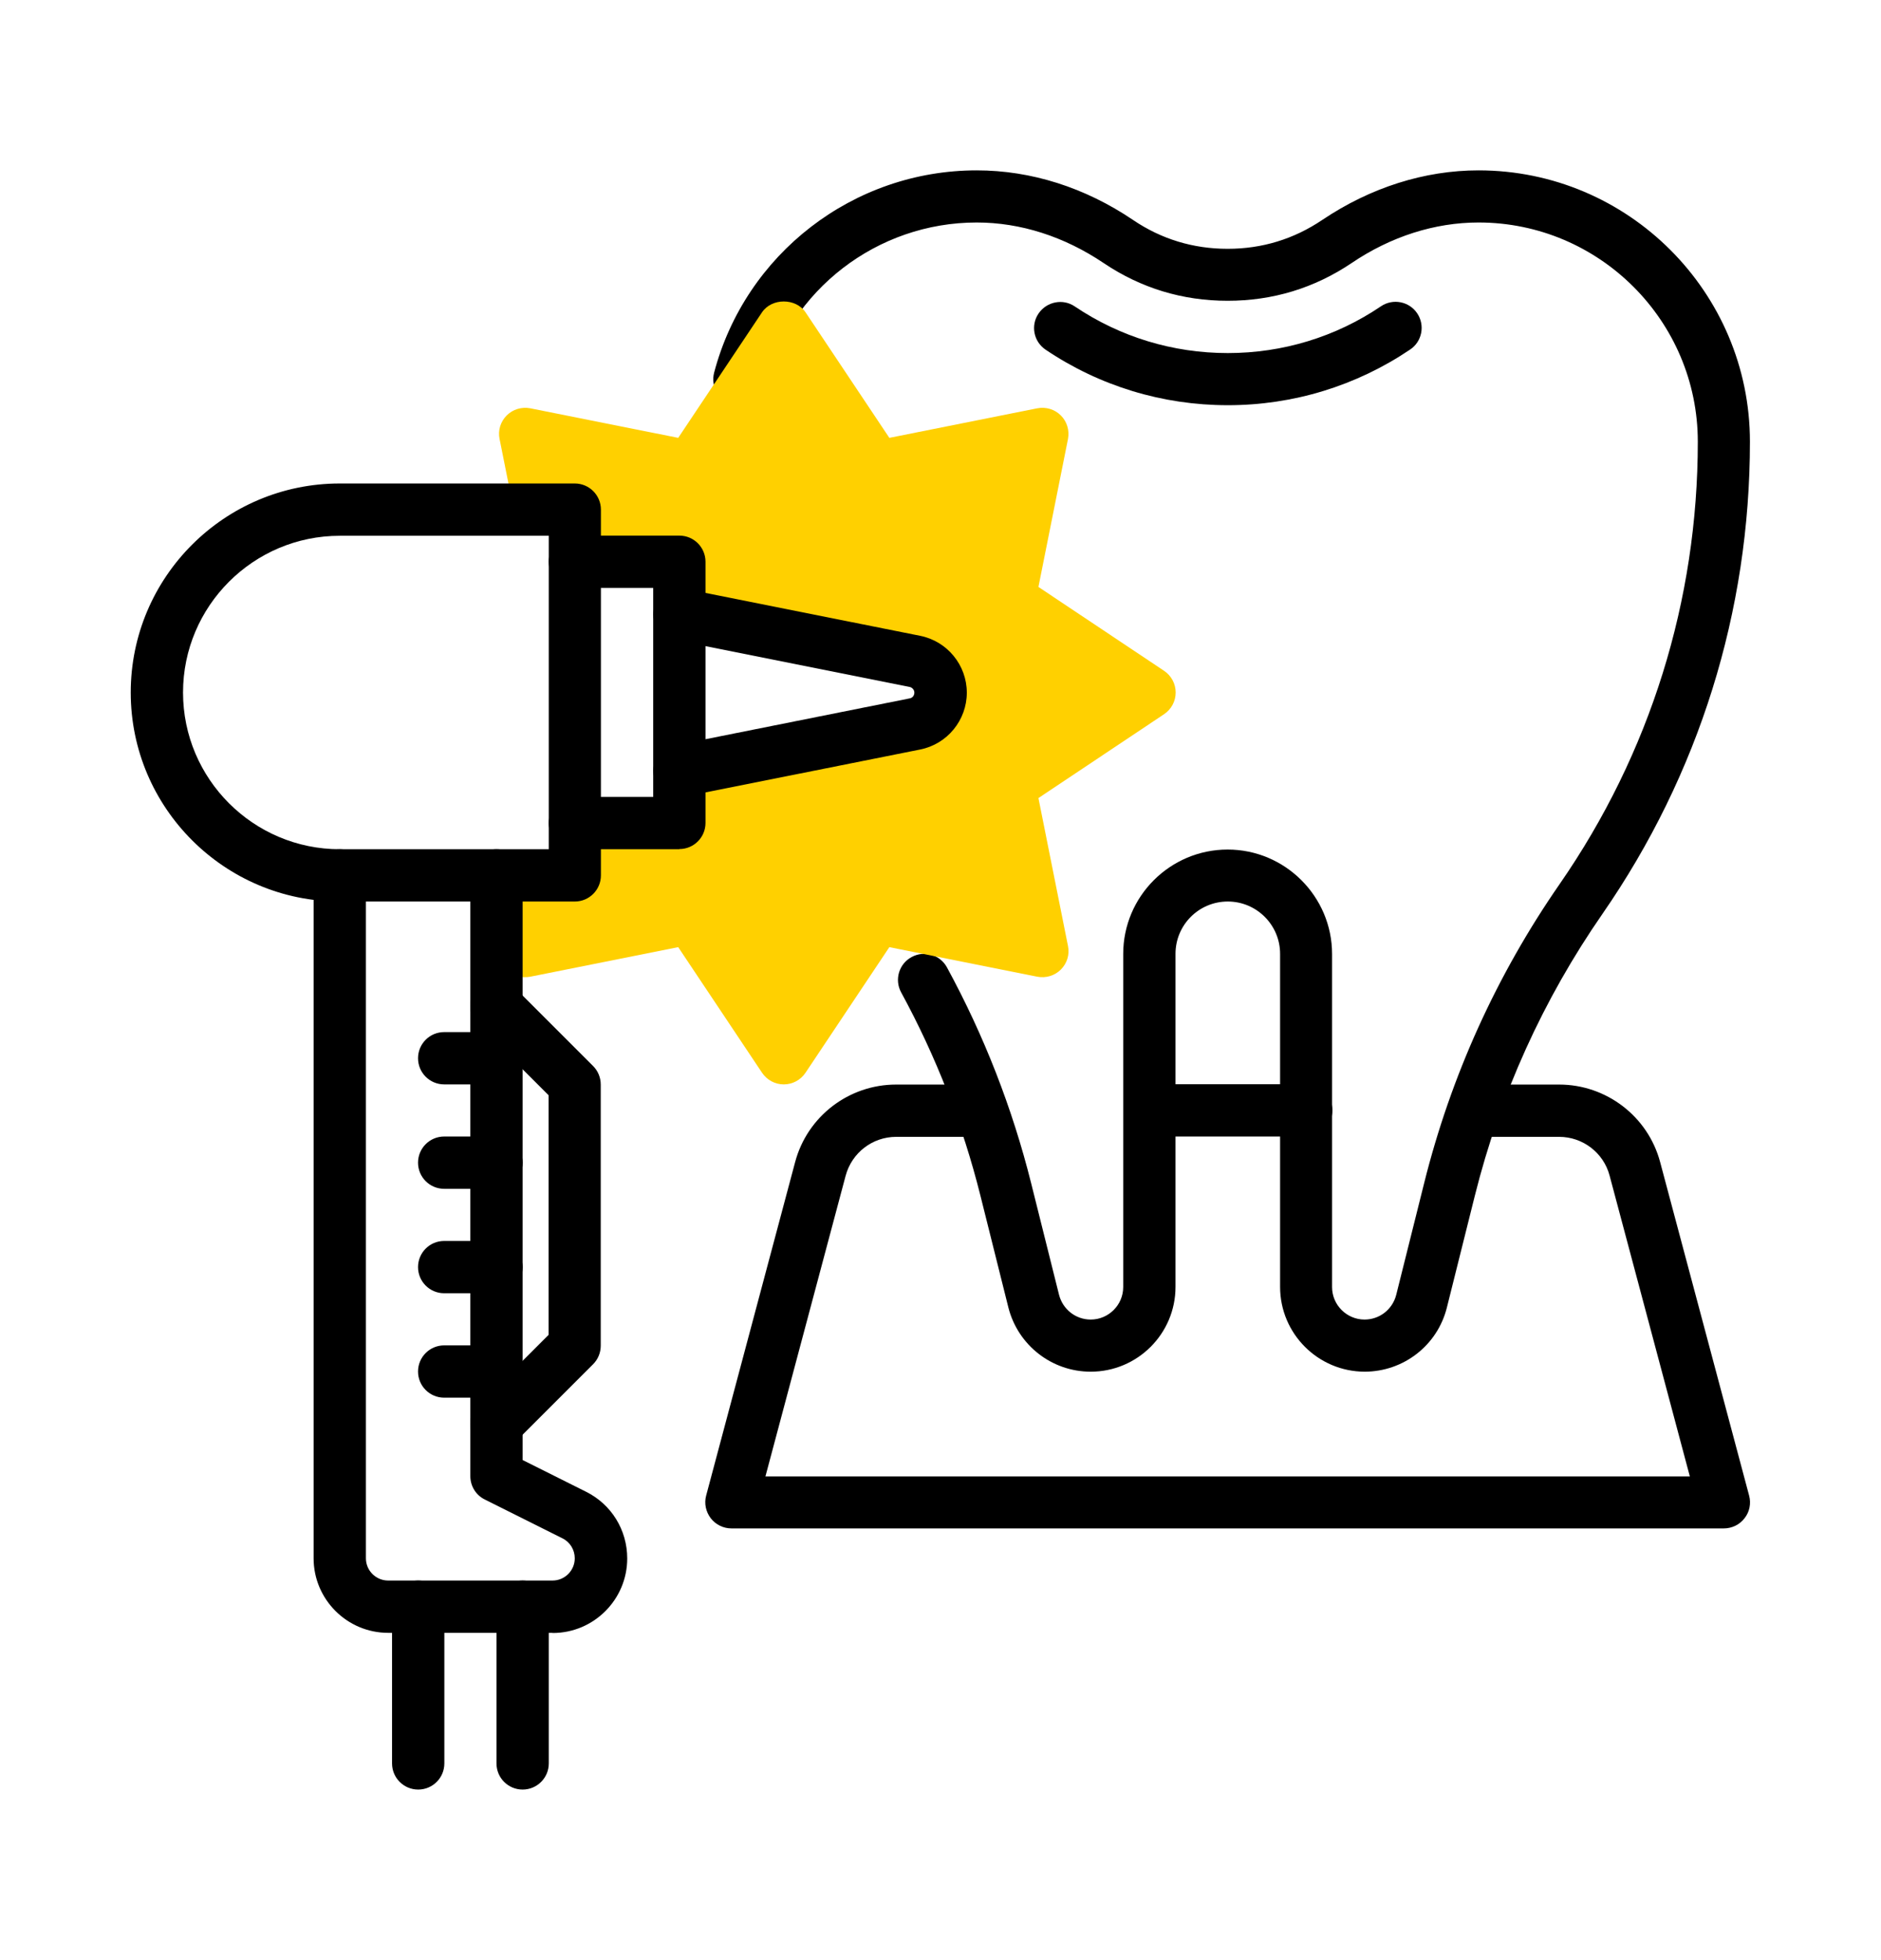 <?xml version="1.0" encoding="UTF-8"?> <svg xmlns="http://www.w3.org/2000/svg" id="Layer_1" data-name="Layer 1" viewBox="0 0 115.82 120.67"> <defs> <style> .cls-1 { fill: #ffd000; } </style> </defs> <path d="M84.04,84.46c-2.88,0-5.22-2.34-5.22-5.22v-20.51c0-1.77-1.44-3.22-3.22-3.22s-3.22,1.44-3.22,3.22v20.51c0,2.88-2.34,5.22-5.22,5.22-2.4,0-4.48-1.63-5.07-3.95l-1.72-6.88c-1.09-4.36-2.73-8.57-4.88-12.52-.43-.78-.14-1.76,.64-2.18,.79-.43,1.76-.14,2.18,.64,2.28,4.19,4.02,8.65,5.18,13.28l1.72,6.88c.23,.89,1.02,1.52,1.95,1.52,1.1,0,2-.9,2-2v-20.51c0-3.55,2.89-6.43,6.43-6.43s6.43,2.89,6.43,6.43v20.51c0,1.1,.9,2,2,2,.92,0,1.72-.62,1.95-1.52l1.72-6.88c1.65-6.61,4.46-12.81,8.34-18.41,5.57-8.04,8.51-17.46,8.51-27.24,0-7.44-6.06-13.5-13.5-13.5-2.69,0-5.4,.86-7.82,2.5-2.29,1.54-4.85,2.32-7.63,2.32s-5.34-.78-7.63-2.32c-2.43-1.64-5.13-2.5-7.82-2.5-6.13,0-11.5,4.14-13.06,10.06-.22,.86-1.11,1.38-1.96,1.15-.86-.23-1.37-1.1-1.15-1.96,1.93-7.33,8.58-12.46,16.17-12.46,3.34,0,6.66,1.05,9.62,3.05,1.74,1.18,3.7,1.78,5.83,1.78s4.08-.6,5.83-1.78c2.96-1.99,6.29-3.05,9.62-3.05,9.22,0,16.71,7.5,16.71,16.71,0,10.44-3.14,20.49-9.08,29.07-3.66,5.28-6.3,11.12-7.86,17.36l-1.72,6.88c-.58,2.33-2.67,3.95-5.07,3.95h0Z"></path> <path d="M75.6,24.95c-4.02,0-7.9-1.18-11.22-3.42-.74-.5-.93-1.5-.43-2.23,.5-.73,1.5-.93,2.23-.43,2.79,1.88,6.04,2.87,9.42,2.87s6.64-.99,9.43-2.88c.74-.5,1.74-.3,2.23,.43,.5,.74,.3,1.74-.43,2.23-3.32,2.24-7.2,3.43-11.23,3.43h0Z"></path> <path d="M32.18,110.19c-.89,0-1.61-.72-1.61-1.61v-9.65c0-.89,.72-1.61,1.61-1.61s1.61,.72,1.61,1.61v9.65c0,.89-.72,1.61-1.61,1.61h0Z"></path> <path d="M25.75,110.19c-.89,0-1.61-.72-1.61-1.61v-9.65c0-.89,.72-1.61,1.61-1.61s1.61,.72,1.61,1.61v9.65c0,.89-.72,1.61-1.61,1.61h0Z"></path> <path class="cls-1" d="M71.67,41.3l-7.73-5.16,1.82-9.11c.1-.53-.06-1.07-.44-1.45-.38-.38-.92-.54-1.45-.44l-9.11,1.82-5.16-7.73c-.6-.89-2.08-.89-2.68,0l-5.16,7.73-9.11-1.82c-.53-.1-1.07,.06-1.45,.44-.38,.38-.55,.92-.44,1.45l.87,4.35h3.76v3.22h6.43v3.22l14.51,2.9c.92,.18,1.58,.99,1.58,1.92s-.66,1.74-1.58,1.92l-14.51,2.9v3.22h-6.43v3.22h-3.76l-.87,4.35c-.1,.53,.06,1.07,.44,1.45,.38,.38,.92,.54,1.45,.44l9.11-1.82,5.16,7.73c.3,.45,.8,.72,1.34,.72s1.04-.27,1.34-.72l5.16-7.73,9.11,1.82c.53,.1,1.07-.06,1.45-.44,.38-.38,.55-.92,.44-1.45l-1.82-9.11,7.73-5.16c.45-.3,.72-.8,.72-1.34s-.27-1.04-.72-1.34h0Z"></path> <path d="M20.92,32.99c-5.32,0-9.65,4.33-9.65,9.65s4.33,9.65,9.65,9.65h12.87v-19.3h-12.87Zm14.47,22.52h-14.47c-7.09,0-12.87-5.77-12.87-12.87s5.77-12.87,12.87-12.87h14.47c.89,0,1.61,.72,1.61,1.61v22.52c0,.89-.72,1.61-1.61,1.61h0Z"></path> <path d="M34.02,100.54h-10.12c-2.53,0-4.59-2.06-4.59-4.59V53.9c0-.89,.72-1.61,1.61-1.61s1.61,.72,1.61,1.61v42.05c0,.76,.62,1.37,1.37,1.37h10.12c.76,0,1.37-.62,1.37-1.37,0-.52-.29-1-.76-1.23l-4.78-2.39c-.55-.27-.89-.83-.89-1.44V53.9c0-.89,.72-1.61,1.61-1.61s1.61,.72,1.61,1.61v36l3.9,1.95c1.57,.78,2.54,2.36,2.54,4.11,0,2.53-2.06,4.59-4.59,4.59h0Z"></path> <path d="M41.83,52.29h-6.43c-.89,0-1.61-.72-1.61-1.61s.72-1.61,1.61-1.61h4.82v-12.87h-4.82c-.89,0-1.61-.72-1.61-1.61s.72-1.61,1.61-1.61h6.43c.89,0,1.61,.72,1.61,1.61v16.08c0,.89-.72,1.61-1.61,1.61h0Z"></path> <path d="M41.83,49.08c-.75,0-1.42-.53-1.57-1.29-.18-.87,.39-1.72,1.26-1.89l14.5-2.9c.17-.03,.28-.18,.28-.35s-.12-.31-.28-.35l-14.5-2.9c-.87-.17-1.44-1.02-1.26-1.89,.17-.87,1.01-1.45,1.89-1.26l14.51,2.9c1.66,.33,2.87,1.8,2.87,3.5s-1.21,3.17-2.87,3.5l-14.51,2.9c-.11,.02-.21,.03-.32,.03h0Z"></path> <path d="M30.57,89.28c-.41,0-.82-.16-1.14-.47-.63-.63-.63-1.65,0-2.27l4.35-4.35v-14.75l-4.35-4.35c-.63-.63-.63-1.65,0-2.27s1.65-.63,2.27,0l4.82,4.82c.3,.3,.47,.71,.47,1.14v16.08c0,.43-.17,.84-.47,1.14l-4.82,4.82c-.31,.31-.73,.47-1.14,.47h0Z"></path> <path d="M30.57,66.77h-3.22c-.89,0-1.61-.72-1.61-1.61s.72-1.61,1.61-1.61h3.22c.89,0,1.61,.72,1.61,1.61s-.72,1.61-1.61,1.61h0Z"></path> <path d="M30.57,73.2h-3.22c-.89,0-1.61-.72-1.61-1.61s.72-1.61,1.61-1.61h3.22c.89,0,1.61,.72,1.61,1.61s-.72,1.61-1.61,1.61h0Z"></path> <path d="M30.57,79.63h-3.22c-.89,0-1.61-.72-1.61-1.61s.72-1.61,1.61-1.61h3.22c.89,0,1.61,.72,1.61,1.61s-.72,1.61-1.61,1.61h0Z"></path> <path d="M30.57,86.06h-3.22c-.89,0-1.61-.72-1.61-1.61s.72-1.61,1.61-1.61h3.22c.89,0,1.61,.72,1.61,1.61s-.72,1.61-1.61,1.61h0Z"></path> <path d="M80.43,69.98h-9.65c-.89,0-1.61-.72-1.61-1.61s.72-1.61,1.61-1.61h9.65c.89,0,1.61,.72,1.61,1.61s-.72,1.61-1.61,1.61h0Z"></path> <path d="M106.16,94.11H45.04c-.5,0-.97-.23-1.28-.63-.3-.4-.41-.91-.28-1.39l5.48-20.54c.75-2.81,3.3-4.77,6.22-4.77h4.33c.89,0,1.61,.72,1.61,1.61s-.72,1.61-1.61,1.61h-4.33c-1.46,0-2.73,.98-3.11,2.39l-4.94,18.52h56.92l-4.94-18.52c-.37-1.41-1.65-2.39-3.11-2.39h-4.33c-.89,0-1.61-.72-1.61-1.61s.72-1.61,1.61-1.61h4.33c2.91,0,5.47,1.96,6.22,4.77l5.48,20.54c.13,.48,.03,1-.28,1.39-.3,.4-.78,.63-1.28,.63h0Z"></path> </svg> 